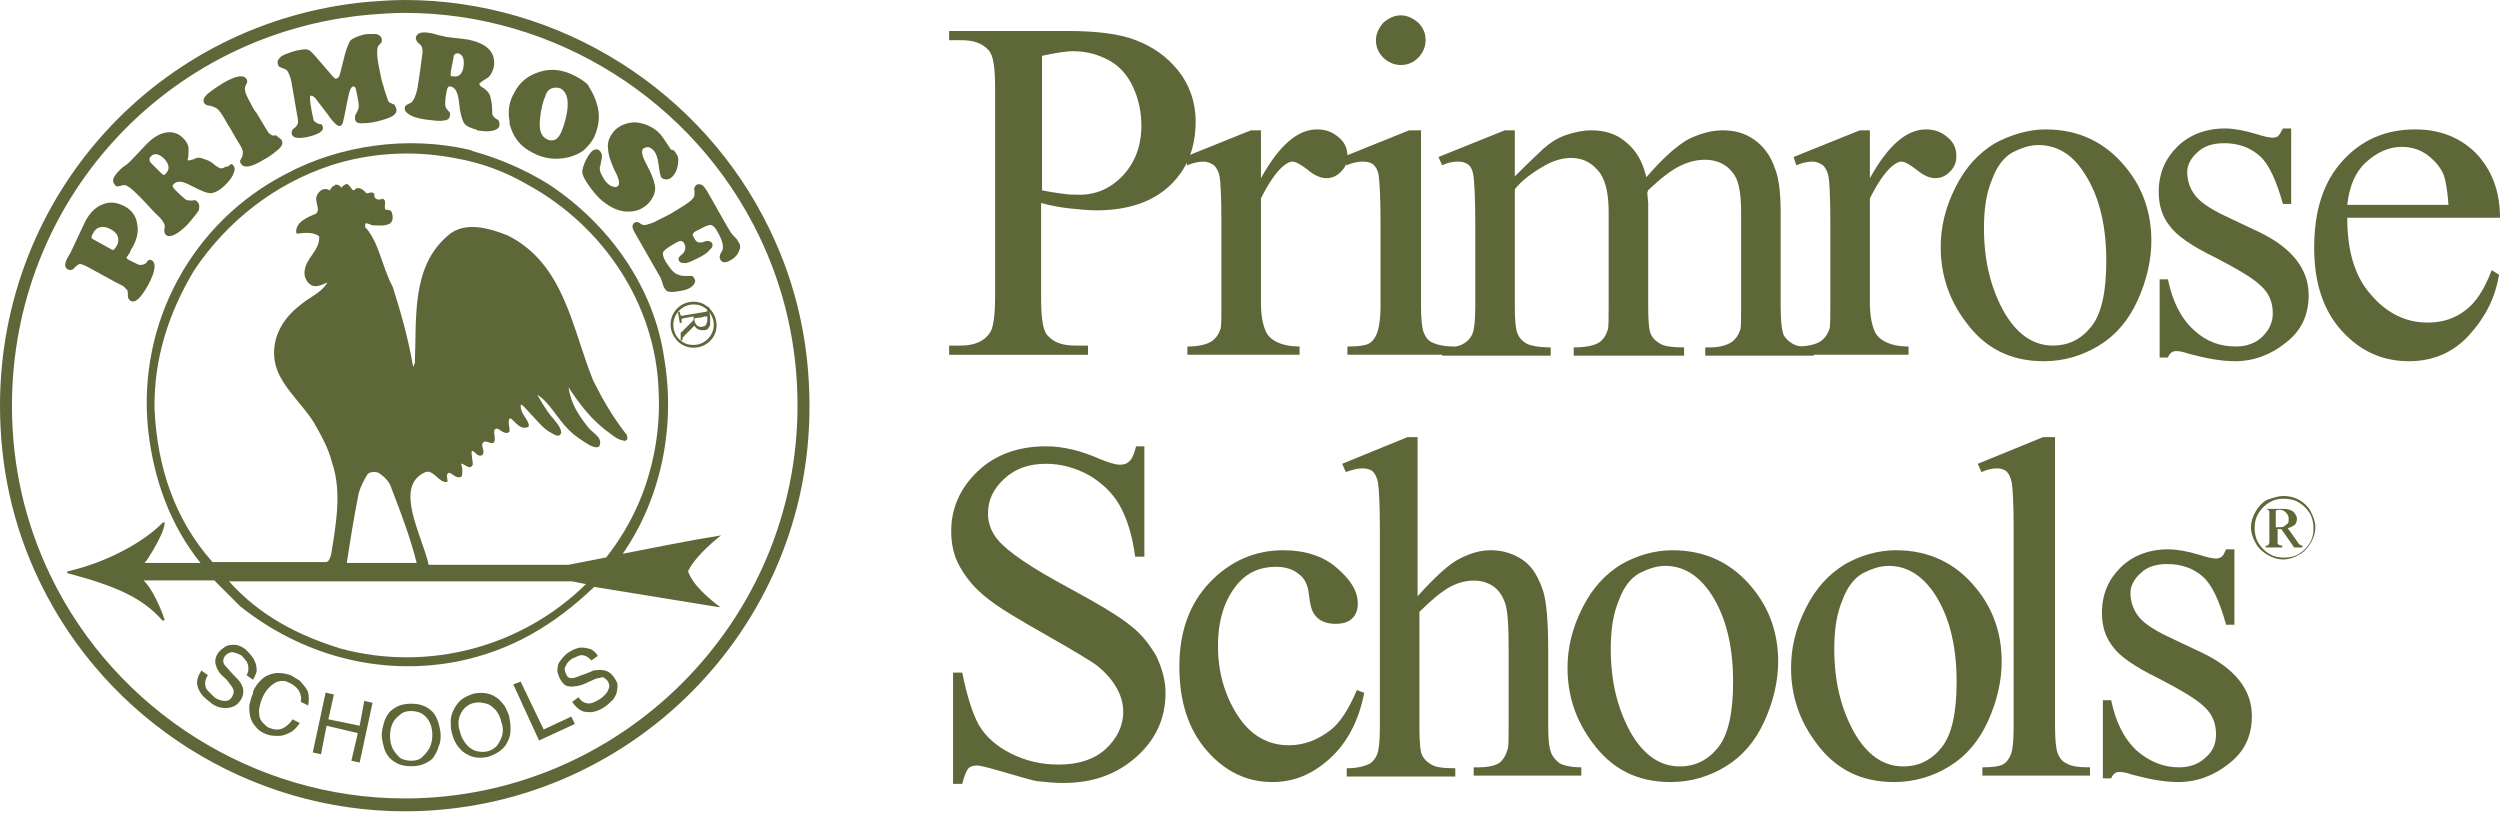 <svg xmlns="http://www.w3.org/2000/svg" width="136" height="45" viewBox="0 0 136 45" fill="none"><path d="M56.636 11.043V16.197C56.636 17.298 56.736 17.998 56.987 18.249C57.337 18.649 57.837 18.799 58.488 18.799H59.188V19.3H51.632V18.799H52.283C53.033 18.799 53.584 18.549 53.884 18.049C54.034 17.798 54.134 17.148 54.134 16.147V4.788C54.134 3.687 54.034 2.987 53.784 2.736C53.434 2.336 52.933 2.186 52.283 2.186H51.632V1.686H58.087C59.639 1.686 60.89 1.836 61.79 2.186C62.691 2.536 63.442 3.037 64.092 3.837C64.693 4.588 65.043 5.539 65.043 6.589C65.043 8.041 64.593 9.191 63.642 10.092C62.691 10.993 61.34 11.443 59.639 11.443C59.238 11.443 58.738 11.393 58.238 11.343C57.737 11.293 57.187 11.193 56.636 11.043ZM56.636 10.342C57.087 10.443 57.487 10.492 57.837 10.543C58.188 10.593 58.488 10.593 58.738 10.593C59.639 10.593 60.439 10.242 61.09 9.542C61.74 8.841 62.091 7.941 62.091 6.84C62.091 6.089 61.941 5.388 61.64 4.738C61.34 4.087 60.89 3.587 60.339 3.287C59.789 2.987 59.138 2.786 58.388 2.786C57.937 2.786 57.387 2.886 56.686 3.037V10.342H56.636Z" fill="#5E6738"></path><path d="M68.596 7.04V9.692C69.597 7.89 70.597 7.04 71.648 7.04C72.148 7.04 72.499 7.19 72.849 7.49C73.199 7.79 73.299 8.14 73.299 8.491C73.299 8.841 73.199 9.091 72.949 9.341C72.699 9.592 72.449 9.692 72.148 9.692C71.848 9.692 71.498 9.542 71.148 9.241C70.748 8.941 70.497 8.791 70.297 8.791C70.147 8.791 69.997 8.891 69.797 9.041C69.396 9.391 68.996 9.992 68.596 10.793V16.497C68.596 17.148 68.696 17.648 68.846 17.998C68.946 18.249 69.146 18.449 69.446 18.599C69.747 18.749 70.147 18.849 70.697 18.849V19.299H64.593V18.849C65.193 18.849 65.643 18.749 65.944 18.549C66.144 18.399 66.294 18.198 66.394 17.898C66.444 17.748 66.444 17.348 66.444 16.647V12.044C66.444 10.642 66.394 9.842 66.344 9.592C66.294 9.341 66.194 9.141 66.044 8.991C65.894 8.891 65.693 8.791 65.493 8.791C65.243 8.791 64.943 8.841 64.593 8.991L64.442 8.541L68.045 7.09H68.596V7.04Z" fill="#5E6738"></path><path d="M77.303 7.04V16.597C77.303 17.348 77.353 17.848 77.453 18.098C77.553 18.349 77.703 18.549 77.953 18.649C78.153 18.749 78.554 18.849 79.104 18.849V19.299H73.3V18.849C73.9 18.849 74.25 18.799 74.45 18.699C74.65 18.599 74.801 18.399 74.901 18.148C75.001 17.898 75.101 17.398 75.101 16.647V12.044C75.101 10.742 75.051 9.942 75.001 9.542C74.951 9.241 74.851 9.091 74.701 8.941C74.55 8.841 74.4 8.791 74.15 8.791C73.9 8.791 73.6 8.841 73.249 8.991L73.049 8.541L76.653 7.09H77.303V7.04ZM76.202 0.835C76.552 0.835 76.853 0.985 77.153 1.235C77.403 1.485 77.553 1.785 77.553 2.186C77.553 2.536 77.403 2.886 77.153 3.136C76.903 3.387 76.603 3.537 76.202 3.537C75.852 3.537 75.501 3.387 75.251 3.136C75.001 2.886 74.851 2.586 74.851 2.186C74.851 1.835 75.001 1.535 75.251 1.235C75.551 0.985 75.852 0.835 76.202 0.835Z" fill="#5E6738"></path><path d="M82.406 9.592C83.258 8.741 83.808 8.241 83.958 8.09C84.358 7.74 84.758 7.49 85.209 7.34C85.659 7.19 86.109 7.09 86.56 7.09C87.311 7.09 87.961 7.29 88.461 7.74C89.012 8.191 89.362 8.791 89.562 9.642C90.463 8.591 91.214 7.94 91.814 7.59C92.415 7.29 93.065 7.09 93.716 7.09C94.367 7.09 94.917 7.24 95.417 7.59C95.917 7.94 96.318 8.441 96.568 9.191C96.768 9.692 96.868 10.492 96.868 11.543V16.647C96.868 17.398 96.918 17.898 97.018 18.198C97.118 18.399 97.268 18.549 97.519 18.699C97.769 18.849 98.119 18.899 98.67 18.899V19.349H92.765V18.899H93.015C93.515 18.899 93.915 18.799 94.216 18.599C94.416 18.449 94.567 18.248 94.667 17.948C94.717 17.798 94.717 17.398 94.717 16.697V11.593C94.717 10.642 94.617 9.942 94.367 9.542C94.016 8.991 93.465 8.691 92.765 8.691C92.314 8.691 91.864 8.791 91.364 9.041C90.864 9.291 90.363 9.692 89.662 10.342L89.612 10.492L89.662 11.043V16.697C89.662 17.498 89.712 17.998 89.812 18.198C89.912 18.399 90.062 18.549 90.313 18.699C90.564 18.849 91.014 18.899 91.614 18.899V19.349H85.609V18.899C86.26 18.899 86.71 18.799 86.961 18.649C87.211 18.499 87.361 18.248 87.461 17.948C87.511 17.798 87.511 17.348 87.511 16.647V11.543C87.511 10.592 87.361 9.892 87.061 9.442C86.66 8.891 86.159 8.591 85.459 8.591C85.009 8.591 84.508 8.741 84.058 8.991C83.358 9.391 82.807 9.792 82.406 10.292V16.647C82.406 17.448 82.457 17.948 82.557 18.148C82.657 18.399 82.807 18.549 83.057 18.699C83.258 18.799 83.708 18.899 84.358 18.899V19.349H78.454V18.899C79.004 18.899 79.404 18.849 79.605 18.699C79.805 18.599 80.005 18.399 80.105 18.148C80.205 17.898 80.255 17.398 80.255 16.647V12.094C80.255 10.793 80.205 9.942 80.155 9.542C80.105 9.241 80.005 9.041 79.855 8.941C79.705 8.841 79.555 8.791 79.304 8.791C79.054 8.791 78.754 8.841 78.454 8.991L78.253 8.541L81.856 7.09H82.406V9.592Z" fill="#5E6738"></path><path d="M101.722 7.04V9.692C102.722 7.89 103.724 7.04 104.775 7.04C105.275 7.04 105.625 7.19 105.975 7.49C106.325 7.79 106.425 8.14 106.425 8.491C106.425 8.841 106.325 9.091 106.075 9.341C105.825 9.592 105.575 9.692 105.275 9.692C104.975 9.692 104.624 9.542 104.274 9.241C103.874 8.941 103.623 8.791 103.423 8.791C103.273 8.791 103.123 8.891 102.923 9.041C102.522 9.391 102.122 9.992 101.722 10.793V16.497C101.722 17.148 101.822 17.648 101.972 17.998C102.072 18.249 102.272 18.449 102.572 18.599C102.873 18.749 103.273 18.849 103.824 18.849V19.299H97.719V18.849C98.319 18.849 98.769 18.749 99.069 18.549C99.27 18.399 99.42 18.198 99.52 17.898C99.57 17.748 99.57 17.348 99.57 16.647V12.044C99.57 10.642 99.52 9.842 99.47 9.592C99.42 9.341 99.32 9.141 99.169 8.991C99.019 8.891 98.819 8.791 98.619 8.791C98.369 8.791 98.069 8.841 97.719 8.991L97.569 8.541L101.172 7.09H101.722V7.04Z" fill="#5E6738"></path><path d="M111.28 7.04C113.081 7.04 114.532 7.74 115.633 9.091C116.584 10.242 117.034 11.593 117.034 13.094C117.034 14.145 116.784 15.246 116.284 16.347C115.783 17.448 115.083 18.249 114.182 18.799C113.281 19.349 112.281 19.65 111.18 19.65C109.378 19.65 107.977 18.949 106.926 17.498C106.025 16.297 105.575 14.946 105.575 13.445C105.575 12.344 105.825 11.293 106.376 10.192C106.926 9.091 107.627 8.341 108.528 7.79C109.378 7.34 110.329 7.04 111.28 7.04ZM110.88 7.89C110.429 7.89 109.978 8.04 109.478 8.291C109.028 8.541 108.628 9.041 108.377 9.742C108.077 10.442 107.927 11.293 107.927 12.394C107.927 14.145 108.277 15.596 108.978 16.897C109.678 18.148 110.579 18.799 111.68 18.799C112.531 18.799 113.231 18.449 113.781 17.748C114.332 17.048 114.582 15.847 114.582 14.195C114.582 12.094 114.132 10.442 113.231 9.191C112.631 8.341 111.83 7.89 110.88 7.89Z" fill="#5E6738"></path><path d="M124.64 7.04V11.093H124.19C123.84 9.842 123.439 8.941 122.938 8.491C122.438 8.04 121.788 7.79 120.987 7.79C120.387 7.79 119.887 7.94 119.536 8.291C119.186 8.591 118.985 8.991 118.985 9.341C118.985 9.842 119.135 10.242 119.386 10.592C119.636 10.943 120.187 11.343 121.037 11.743L122.938 12.644C124.69 13.495 125.591 14.646 125.591 16.047C125.591 17.148 125.191 17.998 124.34 18.649C123.539 19.299 122.588 19.65 121.588 19.65C120.837 19.65 120.037 19.5 119.085 19.249C118.785 19.149 118.585 19.099 118.385 19.099C118.185 19.099 118.035 19.199 117.935 19.45H117.484V15.196H117.935C118.185 16.397 118.635 17.298 119.336 17.948C120.037 18.599 120.787 18.849 121.638 18.849C122.238 18.849 122.738 18.649 123.089 18.299C123.439 17.948 123.639 17.548 123.639 17.047C123.639 16.447 123.439 15.947 122.989 15.546C122.588 15.146 121.738 14.646 120.487 13.995C119.236 13.395 118.385 12.794 118.035 12.294C117.635 11.793 117.434 11.193 117.434 10.442C117.434 9.441 117.785 8.641 118.435 7.99C119.085 7.34 119.987 6.989 121.037 6.989C121.488 6.989 122.088 7.09 122.738 7.29C123.189 7.44 123.489 7.49 123.639 7.49C123.79 7.49 123.89 7.44 123.94 7.39C123.99 7.34 124.09 7.19 124.19 6.989H124.64V7.04Z" fill="#5E6738"></path><path d="M127.693 11.893C127.693 13.645 128.093 15.046 128.994 16.047C129.845 17.048 130.896 17.548 132.046 17.548C132.847 17.548 133.498 17.348 134.099 16.897C134.699 16.447 135.149 15.746 135.549 14.696L135.949 14.946C135.749 16.147 135.249 17.198 134.349 18.198C133.498 19.149 132.397 19.65 131.046 19.65C129.595 19.65 128.393 19.099 127.393 17.998C126.392 16.897 125.892 15.396 125.892 13.495C125.892 11.443 126.392 9.892 127.443 8.741C128.493 7.59 129.795 7.04 131.396 7.04C132.747 7.04 133.848 7.49 134.699 8.341C135.549 9.241 136 10.392 136 11.843H127.693V11.893ZM127.693 11.143H133.197C133.147 10.392 133.047 9.842 132.947 9.542C132.747 9.041 132.397 8.691 131.996 8.391C131.546 8.09 131.096 7.99 130.646 7.99C129.945 7.99 129.294 8.291 128.694 8.841C128.143 9.341 127.793 10.142 127.693 11.143Z" fill="#5E6738"></path><path d="M62.254 24.179V30.284H61.753C61.603 29.133 61.303 28.182 60.903 27.482C60.503 26.781 59.902 26.231 59.202 25.83C58.451 25.43 57.7 25.23 56.9 25.23C55.999 25.23 55.248 25.48 54.648 26.03C54.047 26.581 53.747 27.181 53.747 27.932C53.747 28.482 53.947 28.983 54.297 29.383C54.848 30.034 56.099 30.884 58.151 31.985C59.802 32.886 60.903 33.536 61.503 34.037C62.104 34.487 62.554 35.088 62.904 35.688C63.205 36.339 63.405 36.989 63.405 37.69C63.405 39.041 62.904 40.192 61.854 41.142C60.803 42.093 59.502 42.594 57.85 42.594C57.35 42.594 56.85 42.544 56.4 42.493C56.149 42.444 55.599 42.293 54.748 42.043C53.897 41.793 53.347 41.643 53.147 41.643C52.947 41.643 52.747 41.693 52.647 41.843C52.546 41.993 52.446 42.243 52.346 42.644H51.846V36.589H52.346C52.597 37.84 52.897 38.791 53.247 39.441C53.647 40.092 54.197 40.592 54.998 40.992C55.799 41.393 56.65 41.593 57.6 41.593C58.701 41.593 59.552 41.293 60.153 40.742C60.753 40.192 61.103 39.491 61.103 38.741C61.103 38.29 61.003 37.89 60.753 37.44C60.503 36.989 60.153 36.589 59.652 36.188C59.302 35.938 58.401 35.388 56.9 34.537C55.398 33.687 54.297 33.036 53.697 32.536C53.047 32.035 52.596 31.485 52.246 30.884C51.896 30.284 51.746 29.633 51.746 28.883C51.746 27.632 52.246 26.531 53.197 25.63C54.147 24.729 55.398 24.279 56.9 24.279C57.85 24.279 58.851 24.529 59.852 24.98C60.353 25.18 60.703 25.28 60.903 25.28C61.153 25.28 61.303 25.23 61.453 25.08C61.603 24.93 61.703 24.679 61.804 24.279H62.254V24.179Z" fill="#5E6738"></path><path d="M74.214 37.69C73.914 39.241 73.264 40.442 72.312 41.292C71.362 42.143 70.361 42.544 69.21 42.544C67.859 42.544 66.658 41.993 65.657 40.842C64.656 39.691 64.156 38.19 64.156 36.239C64.156 34.387 64.707 32.836 65.808 31.685C66.908 30.534 68.259 29.933 69.811 29.933C70.961 29.933 71.962 30.234 72.713 30.884C73.464 31.535 73.864 32.135 73.864 32.836C73.864 33.186 73.764 33.436 73.564 33.636C73.364 33.837 73.063 33.937 72.663 33.937C72.162 33.937 71.762 33.787 71.512 33.436C71.362 33.236 71.262 32.886 71.211 32.386C71.161 31.885 71.011 31.485 70.661 31.235C70.361 30.984 69.961 30.834 69.41 30.834C68.559 30.834 67.859 31.134 67.308 31.785C66.608 32.636 66.258 33.736 66.258 35.138C66.258 36.539 66.608 37.79 67.308 38.891C68.009 39.992 68.96 40.542 70.111 40.542C70.961 40.542 71.712 40.242 72.412 39.691C72.913 39.291 73.364 38.59 73.814 37.54L74.214 37.69Z" fill="#5E6738"></path><path d="M77.116 23.729V32.435C78.067 31.385 78.818 30.684 79.418 30.384C80.018 30.084 80.519 29.933 81.119 29.933C81.77 29.933 82.371 30.134 82.871 30.484C83.371 30.834 83.721 31.435 83.972 32.235C84.122 32.786 84.222 33.786 84.222 35.288V39.491C84.222 40.242 84.272 40.742 84.422 41.042C84.522 41.242 84.672 41.393 84.872 41.543C85.072 41.643 85.473 41.743 86.023 41.743V42.193H80.169V41.743H80.419C80.969 41.743 81.37 41.643 81.57 41.493C81.77 41.343 81.92 41.092 82.02 40.742C82.07 40.592 82.07 40.192 82.07 39.541V35.338C82.07 34.037 82.02 33.186 81.87 32.786C81.72 32.385 81.519 32.085 81.219 31.885C80.919 31.685 80.569 31.585 80.169 31.585C79.768 31.585 79.318 31.685 78.868 31.935C78.418 32.185 77.867 32.636 77.216 33.286V39.591C77.216 40.392 77.266 40.892 77.366 41.092C77.466 41.292 77.617 41.443 77.867 41.593C78.117 41.743 78.518 41.793 79.168 41.793V42.243H73.263V41.793C73.814 41.793 74.214 41.693 74.514 41.543C74.665 41.443 74.815 41.292 74.915 41.042C75.015 40.792 75.065 40.292 75.065 39.541V28.782C75.065 27.431 75.015 26.581 74.965 26.28C74.915 25.98 74.815 25.78 74.665 25.63C74.514 25.53 74.364 25.48 74.114 25.48C73.913 25.48 73.613 25.53 73.213 25.68L73.013 25.23L76.566 23.779H77.116V23.729Z" fill="#5E6738"></path><path d="M90.978 29.933C92.779 29.933 94.231 30.634 95.331 31.985C96.282 33.136 96.732 34.487 96.732 35.988C96.732 37.039 96.482 38.14 95.981 39.241C95.481 40.342 94.781 41.142 93.88 41.693C92.98 42.243 91.978 42.544 90.878 42.544C89.076 42.544 87.675 41.843 86.624 40.392C85.724 39.191 85.273 37.84 85.273 36.339C85.273 35.238 85.523 34.187 86.074 33.086C86.624 31.985 87.325 31.235 88.225 30.684C89.026 30.234 89.977 29.933 90.978 29.933ZM90.578 30.784C90.127 30.784 89.677 30.934 89.177 31.184C88.726 31.435 88.325 31.935 88.075 32.636C87.775 33.336 87.625 34.187 87.625 35.288C87.625 37.039 87.975 38.49 88.675 39.791C89.376 41.042 90.277 41.693 91.378 41.693C92.228 41.693 92.929 41.343 93.48 40.642C94.03 39.941 94.281 38.74 94.281 37.089C94.281 34.987 93.83 33.336 92.929 32.085C92.278 31.235 91.528 30.784 90.578 30.784Z" fill="#5E6738"></path><path d="M103.137 29.933C104.939 29.933 106.39 30.634 107.49 31.985C108.441 33.136 108.892 34.487 108.892 35.988C108.892 37.039 108.642 38.14 108.141 39.241C107.64 40.342 106.94 41.142 106.04 41.693C105.139 42.243 104.138 42.544 103.037 42.544C101.236 42.544 99.834 41.843 98.784 40.392C97.883 39.191 97.433 37.84 97.433 36.339C97.433 35.238 97.683 34.187 98.233 33.086C98.784 31.985 99.484 31.235 100.385 30.684C101.186 30.234 102.136 29.933 103.137 29.933ZM102.737 30.784C102.287 30.784 101.836 30.934 101.336 31.184C100.885 31.435 100.485 31.935 100.234 32.636C99.934 33.336 99.784 34.187 99.784 35.288C99.784 37.039 100.134 38.49 100.835 39.791C101.536 41.042 102.437 41.693 103.537 41.693C104.388 41.693 105.089 41.343 105.639 40.642C106.19 39.941 106.44 38.74 106.44 37.089C106.44 34.987 105.99 33.336 105.089 32.085C104.438 31.235 103.687 30.784 102.737 30.784Z" fill="#5E6738"></path><path d="M111.794 23.729V39.491C111.794 40.242 111.844 40.742 111.944 40.992C112.044 41.242 112.194 41.443 112.445 41.543C112.695 41.693 113.095 41.743 113.695 41.743V42.193H107.841V41.743C108.391 41.743 108.742 41.693 108.942 41.593C109.142 41.493 109.292 41.292 109.392 41.042C109.492 40.792 109.542 40.292 109.542 39.541V28.733C109.542 27.381 109.492 26.581 109.442 26.28C109.392 25.98 109.292 25.78 109.142 25.63C108.992 25.53 108.842 25.48 108.642 25.48C108.391 25.48 108.141 25.53 107.791 25.68L107.591 25.23L111.144 23.779H111.794V23.729Z" fill="#5E6738"></path><path d="M121.552 29.933V33.987H121.101C120.751 32.736 120.351 31.835 119.851 31.385C119.35 30.934 118.699 30.684 117.899 30.684C117.298 30.684 116.798 30.834 116.448 31.184C116.098 31.485 115.897 31.885 115.897 32.235C115.897 32.736 116.048 33.136 116.298 33.486C116.548 33.837 117.098 34.237 117.949 34.637L119.851 35.538C121.602 36.389 122.502 37.54 122.502 38.941C122.502 40.042 122.102 40.892 121.251 41.543C120.451 42.193 119.5 42.544 118.499 42.544C117.748 42.544 116.948 42.394 115.998 42.143C115.697 42.043 115.497 41.993 115.297 41.993C115.096 41.993 114.946 42.093 114.846 42.343H114.396V38.09H114.846C115.096 39.291 115.547 40.192 116.248 40.842C116.948 41.443 117.698 41.743 118.549 41.743C119.15 41.743 119.65 41.543 120.001 41.193C120.401 40.842 120.551 40.442 120.551 39.941C120.551 39.341 120.351 38.841 119.901 38.44C119.5 38.04 118.649 37.54 117.398 36.889C116.148 36.288 115.297 35.688 114.946 35.188C114.546 34.687 114.346 34.087 114.346 33.336C114.346 32.335 114.696 31.535 115.347 30.884C115.997 30.234 116.898 29.883 117.949 29.883C118.399 29.883 119 29.983 119.65 30.184C120.101 30.334 120.401 30.384 120.551 30.384C120.701 30.384 120.801 30.334 120.851 30.284C120.951 30.234 121.001 30.084 121.101 29.883H121.552V29.933Z" fill="#5E6738"></path><path d="M124.204 26.981C124.504 26.981 124.754 27.031 125.054 27.181C125.305 27.331 125.555 27.532 125.705 27.832C125.855 28.132 125.955 28.382 125.955 28.682C125.955 28.983 125.855 29.283 125.705 29.533C125.555 29.783 125.355 30.034 125.054 30.184C124.804 30.334 124.504 30.434 124.204 30.434C123.903 30.434 123.603 30.334 123.353 30.184C123.103 30.034 122.853 29.833 122.703 29.533C122.553 29.283 122.453 28.983 122.453 28.682C122.453 28.382 122.553 28.082 122.703 27.832C122.853 27.581 123.053 27.331 123.353 27.181C123.653 27.081 123.953 26.981 124.204 26.981ZM124.204 27.131C123.953 27.131 123.703 27.181 123.453 27.331C123.203 27.482 123.003 27.682 122.853 27.932C122.703 28.182 122.653 28.432 122.653 28.732C122.653 28.983 122.703 29.283 122.853 29.533C123.003 29.783 123.203 29.983 123.453 30.134C123.703 30.284 123.953 30.334 124.254 30.334C124.554 30.334 124.804 30.284 125.054 30.134C125.305 29.983 125.505 29.783 125.655 29.533C125.805 29.283 125.855 29.033 125.855 28.732C125.855 28.482 125.805 28.182 125.655 27.932C125.505 27.682 125.305 27.482 125.054 27.331C124.804 27.181 124.504 27.131 124.204 27.131ZM123.253 27.682H124.204C124.454 27.682 124.604 27.732 124.754 27.832C124.854 27.932 124.954 28.082 124.954 28.232C124.954 28.332 124.904 28.482 124.854 28.532C124.804 28.582 124.654 28.682 124.454 28.732L124.954 29.433C125.004 29.533 125.054 29.583 125.104 29.633C125.154 29.633 125.154 29.683 125.255 29.683V29.783H124.804L124.103 28.782H123.903V29.533C123.903 29.583 123.953 29.633 123.953 29.633C124.003 29.633 124.053 29.683 124.154 29.683V29.783H123.253V29.683C123.353 29.683 123.403 29.683 123.403 29.633C123.403 29.583 123.453 29.583 123.453 29.533C123.453 29.483 123.453 29.433 123.453 29.283V28.032C123.453 27.932 123.453 27.832 123.453 27.832C123.453 27.782 123.403 27.782 123.403 27.732C123.353 27.732 123.303 27.682 123.253 27.682ZM123.853 28.682C124.053 28.682 124.204 28.682 124.254 28.632C124.304 28.582 124.404 28.532 124.454 28.482C124.504 28.432 124.504 28.332 124.504 28.232C124.504 28.082 124.454 27.982 124.354 27.882C124.254 27.782 124.154 27.732 124.003 27.732C123.953 27.732 123.853 27.732 123.803 27.782V28.682H123.853Z" fill="#5E6738"></path><path d="M40.232 13.261C40.282 13.361 40.282 13.511 40.182 13.711C40.082 13.911 39.932 14.061 39.732 14.161C39.481 14.312 39.281 14.312 39.181 14.111C39.131 14.011 39.131 13.861 39.281 13.661C39.381 13.461 39.331 13.111 39.031 12.61C38.931 12.41 38.831 12.31 38.731 12.26C38.631 12.21 38.531 12.26 38.381 12.31L37.88 12.56C37.78 12.61 37.68 12.71 37.68 12.76C37.68 12.81 37.73 12.91 37.83 13.06C37.93 13.211 38.08 13.211 38.281 13.161C38.481 13.06 38.631 13.111 38.731 13.211C38.781 13.311 38.781 13.461 38.631 13.561C38.531 13.711 38.331 13.861 38.03 14.011C37.73 14.161 37.53 14.261 37.33 14.312C37.13 14.312 36.98 14.312 36.929 14.161C36.879 14.061 36.929 13.961 37.13 13.811C37.28 13.661 37.33 13.461 37.23 13.261C37.18 13.161 37.13 13.111 37.029 13.111C36.98 13.111 36.829 13.161 36.679 13.261C36.329 13.461 36.129 13.611 36.079 13.711C36.029 13.811 36.079 14.011 36.229 14.261C36.429 14.562 36.579 14.762 36.729 14.862C36.879 14.962 37.08 15.012 37.23 15.012C37.43 15.012 37.53 15.012 37.63 15.012C37.68 15.012 37.73 15.062 37.78 15.162C37.83 15.262 37.83 15.312 37.78 15.412C37.73 15.512 37.68 15.562 37.53 15.663C37.38 15.763 37.13 15.813 36.779 15.863C36.429 15.913 36.229 15.863 36.179 15.713C36.129 15.663 36.079 15.562 36.029 15.362C35.979 15.212 35.929 15.062 35.879 15.012L34.477 12.56C34.377 12.36 34.377 12.21 34.528 12.11C34.628 12.06 34.728 12.06 34.828 12.16C34.978 12.26 35.078 12.26 35.228 12.21C35.378 12.16 35.578 12.11 35.728 12.01C35.929 11.91 36.129 11.809 36.429 11.659C37.18 11.209 37.58 10.959 37.68 10.809C37.78 10.709 37.78 10.608 37.78 10.559C37.78 10.508 37.78 10.459 37.78 10.358C37.73 10.258 37.78 10.158 37.88 10.058C37.98 10.008 38.08 10.008 38.18 10.058C38.281 10.108 38.381 10.258 38.531 10.508L39.381 12.01C39.532 12.26 39.632 12.46 39.732 12.61C39.832 12.76 39.932 12.86 40.082 13.011L40.232 13.261Z" fill="#5E6738"></path><path d="M39.181 33.026H39.081L32.326 31.926C30.124 34.027 27.822 35.378 24.92 35.979C20.566 36.83 16.313 35.578 13.06 32.976L11.659 31.575H7.806C8.257 31.976 8.707 33.026 8.857 33.427L8.957 33.727C8.907 33.777 8.857 33.777 8.807 33.727C7.756 32.526 6.305 31.876 3.653 31.175C3.653 31.125 3.653 31.075 3.703 31.075C5.704 30.625 7.806 29.524 8.857 28.423C8.857 28.423 8.907 28.423 8.957 28.423C8.957 28.573 8.907 28.723 8.857 28.873C8.707 29.323 8.006 30.524 7.856 30.625H10.909C9.257 28.573 8.357 26.071 8.056 23.369C7.456 17.514 10.508 12.06 15.562 9.458C18.465 7.906 22.168 7.356 25.57 8.157C25.57 8.157 25.62 8.157 25.67 8.207C27.122 8.607 28.523 9.207 29.824 10.008C33.176 12.21 35.578 15.663 36.129 19.466C36.779 23.269 35.929 27.172 33.877 30.124C35.678 29.774 37.38 29.424 39.231 29.123C38.581 29.624 37.73 30.424 37.43 31.075C37.68 31.826 38.581 32.576 39.181 33.026ZM35.678 24.119C35.828 23.169 35.879 22.218 35.828 21.267C35.678 16.563 32.826 12.31 28.723 10.058C27.522 9.358 26.221 8.857 24.77 8.607C22.468 8.157 20.116 8.307 17.964 9.007C14.962 10.008 12.36 12.01 10.558 14.712C9.207 16.964 8.357 19.466 8.407 22.268C8.557 25.42 9.508 28.273 11.559 30.575H17.764C17.914 30.524 17.964 30.324 18.014 30.174C18.265 28.573 18.615 26.771 18.064 25.17C17.864 24.369 17.464 23.669 17.064 22.968C16.313 21.767 14.962 20.767 14.912 19.316C14.862 18.215 15.462 17.264 16.313 16.613C16.813 16.163 17.464 15.963 17.814 15.362C17.564 15.462 17.164 15.713 16.863 15.462C16.713 15.362 16.563 15.112 16.563 14.862C16.563 14.061 17.414 13.661 17.364 12.86C17.064 12.61 16.563 12.66 16.163 12.71L16.113 12.66C16.063 12.06 16.763 11.809 17.214 11.609C17.364 11.409 17.264 11.259 17.214 10.959C17.164 10.709 17.264 10.508 17.464 10.358C17.614 10.258 17.814 10.258 17.914 10.358C18.014 10.308 18.014 10.158 18.164 10.108C18.164 10.108 18.215 10.108 18.215 10.058C18.365 10.008 18.515 10.108 18.565 10.208C18.615 10.158 18.765 10.008 18.865 10.008C19.015 10.058 19.065 10.208 19.165 10.308C19.215 10.408 19.315 10.308 19.365 10.258C19.566 10.158 19.816 10.358 19.916 10.508C20.066 10.559 20.216 10.358 20.366 10.559C20.316 10.859 20.616 10.909 20.817 10.809C21.067 10.909 20.867 11.209 20.967 11.409C21.067 11.409 21.267 11.409 21.317 11.559C21.367 11.709 21.417 12.01 21.217 12.16C20.917 12.31 20.666 12.26 20.316 12.26C20.166 12.26 20.016 12.11 19.866 12.16C19.866 12.26 19.866 12.31 19.866 12.36C20.116 12.61 20.266 12.91 20.416 13.211C20.767 14.011 20.967 14.862 21.367 15.613C21.817 17.014 22.218 18.465 22.468 19.916V19.966C22.518 19.916 22.518 19.816 22.568 19.766C22.668 17.264 22.368 14.512 24.369 12.81C25.27 12.01 26.621 12.41 27.622 12.81C30.724 14.361 31.125 17.914 32.276 20.717C32.776 21.717 33.327 22.668 34.027 23.569C34.127 23.669 34.127 23.769 34.127 23.869C34.127 23.919 34.027 24.019 33.927 23.969C33.627 23.919 33.427 23.769 33.176 23.569C32.176 22.868 31.525 21.968 30.925 21.067C31.075 21.968 31.425 22.518 31.976 23.219C32.226 23.569 32.776 23.769 32.626 24.219C32.576 24.42 32.276 24.32 32.076 24.219C31.675 23.969 31.325 23.769 30.925 23.369C30.274 22.718 29.924 21.918 29.223 21.467C29.423 21.817 29.624 22.168 29.924 22.568C30.124 22.818 30.574 23.269 30.524 23.569C30.424 23.769 30.274 23.719 30.024 23.569C29.523 23.319 29.173 22.818 28.823 22.468C28.673 22.318 28.323 21.867 28.323 22.068C28.323 22.518 28.673 22.718 28.773 23.119C28.773 23.269 28.623 23.269 28.473 23.269C28.122 23.219 27.822 22.668 27.722 22.768C27.572 23.018 27.822 23.419 27.672 23.519C27.422 23.669 27.122 23.269 27.021 23.319C26.721 23.369 27.021 23.769 26.871 24.069C26.721 24.169 26.571 24.019 26.371 24.019C26.021 24.169 26.471 24.52 26.221 24.77C25.971 24.87 25.871 24.57 25.67 24.52C25.62 24.72 25.721 25.02 25.721 25.27C25.57 25.621 25.27 25.22 25.07 25.22C25.17 25.42 25.17 25.671 25.12 25.921C24.87 26.071 24.67 25.821 24.469 25.721C24.169 25.721 24.419 26.171 24.319 26.221C23.869 26.271 23.619 25.57 23.168 25.671C21.367 26.421 22.968 29.123 23.319 30.725H30.925L32.976 30.324C34.477 28.423 35.328 26.321 35.678 24.119ZM31.875 31.775L31.125 31.625H12.46C14.161 33.527 16.263 34.578 18.515 35.278C23.319 36.579 28.423 35.178 31.875 31.775ZM18.865 30.625H22.668C22.318 29.223 21.817 27.922 21.317 26.621C21.217 26.271 21.017 26.021 20.666 25.771C20.566 25.671 20.216 25.621 20.016 25.771C19.816 26.071 19.616 26.471 19.515 26.822C19.265 28.073 19.065 29.323 18.865 30.625Z" fill="#5E6738"></path><path d="M36.78 8.356C36.88 8.457 36.93 8.657 36.88 8.957C36.83 9.257 36.73 9.457 36.58 9.607C36.48 9.708 36.38 9.758 36.279 9.758C36.179 9.758 36.079 9.758 35.979 9.657C35.929 9.607 35.879 9.357 35.829 8.957C35.779 8.557 35.679 8.306 35.529 8.156C35.429 8.056 35.329 8.006 35.229 8.006C35.129 8.006 35.029 8.056 34.978 8.106C34.878 8.206 34.928 8.507 35.179 8.957C35.429 9.407 35.579 9.808 35.629 10.108C35.679 10.408 35.579 10.708 35.279 11.059C34.978 11.359 34.628 11.509 34.228 11.509C34.178 11.509 34.128 11.509 34.028 11.509C33.527 11.459 33.077 11.209 32.627 10.808C32.376 10.558 32.176 10.308 31.976 10.008C31.776 9.708 31.676 9.507 31.676 9.357C31.676 9.207 31.726 9.057 31.826 8.807C31.926 8.607 32.026 8.406 32.176 8.256C32.226 8.206 32.276 8.156 32.326 8.156C32.426 8.106 32.526 8.106 32.627 8.206C32.727 8.306 32.777 8.457 32.727 8.657C32.677 8.857 32.677 9.007 32.627 9.107C32.627 9.207 32.627 9.357 32.727 9.507C32.827 9.708 32.927 9.858 33.027 9.958C33.127 10.058 33.277 10.158 33.377 10.158C33.477 10.208 33.577 10.158 33.627 10.108C33.727 10.008 33.677 9.708 33.427 9.257C33.227 8.807 33.077 8.406 33.077 8.056C33.027 7.706 33.177 7.406 33.427 7.105C33.727 6.805 34.128 6.655 34.578 6.655C35.028 6.705 35.479 6.855 35.879 7.256C35.979 7.356 36.079 7.506 36.179 7.656C36.279 7.806 36.38 7.956 36.48 8.106L36.53 8.156C36.58 8.156 36.63 8.156 36.68 8.206C36.73 8.306 36.78 8.306 36.78 8.356Z" fill="#5E6738"></path><path d="M33.426 36.88C33.576 37.08 33.626 37.28 33.576 37.48C33.576 37.68 33.476 37.88 33.376 38.03C33.226 38.181 33.076 38.331 32.926 38.431C32.575 38.681 32.225 38.781 31.925 38.731C31.625 38.731 31.375 38.531 31.124 38.181L31.475 37.93C31.575 38.08 31.675 38.181 31.825 38.23C31.975 38.281 32.125 38.281 32.225 38.23C32.375 38.181 32.475 38.13 32.626 38.03C32.726 37.98 32.826 37.88 32.926 37.78C33.026 37.68 33.076 37.58 33.126 37.43C33.176 37.33 33.126 37.18 33.076 37.08C33.026 36.98 32.926 36.929 32.876 36.88C32.826 36.829 32.726 36.829 32.626 36.88C32.526 36.88 32.375 36.929 32.175 37.03C32.025 37.08 31.875 37.18 31.725 37.23C31.575 37.28 31.425 37.33 31.274 37.33C31.124 37.38 30.974 37.33 30.874 37.33C30.724 37.28 30.624 37.18 30.524 37.03C30.424 36.88 30.374 36.729 30.324 36.529C30.324 36.379 30.324 36.179 30.424 36.029C30.524 35.879 30.674 35.678 30.874 35.528C31.174 35.328 31.425 35.228 31.625 35.228C31.825 35.228 32.025 35.278 32.175 35.328C32.325 35.428 32.425 35.528 32.526 35.678L32.175 35.929C32.075 35.829 31.975 35.728 31.825 35.678C31.725 35.628 31.575 35.628 31.475 35.678C31.375 35.728 31.224 35.779 31.124 35.829C30.974 35.929 30.824 36.079 30.774 36.229C30.674 36.379 30.724 36.529 30.824 36.729C30.924 36.929 31.124 36.929 31.375 36.829C31.775 36.679 32.075 36.579 32.275 36.479C32.826 36.379 33.176 36.479 33.426 36.88Z" fill="#5E6738"></path><path d="M32.326 5.254C32.476 5.604 32.576 5.955 32.576 6.355C32.576 6.755 32.476 7.106 32.326 7.456C32.176 7.756 31.976 7.956 31.775 8.157C31.525 8.357 31.275 8.457 30.925 8.557C30.274 8.707 29.624 8.657 28.973 8.307C28.373 8.006 27.972 7.556 27.772 6.906C27.722 6.805 27.722 6.705 27.722 6.605C27.622 6.105 27.672 5.554 27.972 5.054C28.273 4.454 28.723 4.103 29.373 3.903C30.024 3.703 30.624 3.803 31.225 4.103C31.525 4.253 31.775 4.404 31.976 4.604C32.076 4.804 32.226 5.004 32.326 5.254ZM30.875 5.855C30.925 5.304 30.775 4.954 30.474 4.804C30.324 4.754 30.174 4.754 30.024 4.804C29.874 4.854 29.724 5.004 29.674 5.204C29.524 5.554 29.424 5.955 29.373 6.505C29.323 7.056 29.424 7.406 29.724 7.556C29.874 7.656 30.024 7.656 30.174 7.606C30.324 7.556 30.424 7.406 30.524 7.206C30.674 6.855 30.825 6.405 30.875 5.855Z" fill="#5E6738"></path><path d="M31.075 38.981L31.275 39.381L29.323 40.282L27.922 37.23L28.323 37.08L29.574 39.682L31.075 38.981Z" fill="#5E6738"></path><path d="M27.722 39.131C27.772 39.331 27.772 39.532 27.772 39.732C27.772 39.932 27.722 40.132 27.622 40.332C27.522 40.532 27.422 40.683 27.222 40.833C27.022 40.983 26.821 41.083 26.521 41.183C26.221 41.233 25.971 41.233 25.77 41.183C25.57 41.133 25.37 41.033 25.17 40.883C25.02 40.733 24.87 40.583 24.77 40.382C24.67 40.182 24.62 40.032 24.57 39.832C24.52 39.632 24.52 39.432 24.52 39.231C24.52 39.031 24.57 38.831 24.67 38.631C24.77 38.431 24.87 38.281 25.07 38.081C25.27 37.93 25.47 37.83 25.77 37.73C26.071 37.68 26.321 37.68 26.521 37.73C26.771 37.78 26.921 37.88 27.122 38.031C27.272 38.181 27.422 38.331 27.522 38.531C27.622 38.781 27.722 38.931 27.722 39.131ZM27.322 39.982C27.372 39.782 27.372 39.532 27.272 39.282C27.222 39.031 27.122 38.831 26.971 38.631C26.821 38.481 26.671 38.331 26.471 38.281C26.271 38.231 26.071 38.181 25.821 38.231C25.57 38.281 25.42 38.381 25.27 38.531C25.12 38.681 25.02 38.881 24.97 39.081C24.92 39.282 24.92 39.532 25.02 39.782C25.07 40.032 25.17 40.232 25.32 40.432C25.47 40.633 25.62 40.733 25.821 40.833C26.021 40.883 26.221 40.933 26.471 40.883C26.721 40.833 26.871 40.733 27.022 40.583C27.172 40.382 27.272 40.182 27.322 39.982Z" fill="#5E6738"></path><path d="M27.172 6.705C27.172 6.755 27.172 6.755 27.172 6.805C27.172 6.955 27.022 7.055 26.821 7.106C26.621 7.156 26.371 7.156 26.071 7.106C26.021 7.106 25.971 7.106 25.921 7.055C25.57 6.955 25.32 6.855 25.22 6.655C25.12 6.455 25.02 6.105 24.97 5.554C24.92 5.054 24.77 4.754 24.52 4.704C24.419 4.704 24.369 4.704 24.369 4.754C24.32 4.804 24.32 4.904 24.269 5.104C24.219 5.404 24.219 5.604 24.219 5.704C24.219 5.804 24.269 5.905 24.369 6.005C24.47 6.105 24.52 6.205 24.47 6.305C24.47 6.455 24.32 6.555 24.119 6.555C23.919 6.605 23.619 6.555 23.169 6.505C22.418 6.405 22.018 6.155 22.018 5.905V5.855C22.018 5.754 22.118 5.704 22.318 5.604C22.468 5.554 22.618 5.254 22.718 4.754L22.868 3.753L22.918 3.353C22.968 3.002 23.018 2.752 22.968 2.652C22.968 2.552 22.918 2.452 22.768 2.352C22.668 2.252 22.618 2.152 22.618 2.051C22.668 1.801 22.918 1.701 23.419 1.801C23.519 1.801 23.619 1.851 23.819 1.901C23.969 1.951 24.119 1.951 24.219 2.001L25.47 2.152C25.921 2.252 26.321 2.402 26.571 2.652C26.821 2.902 26.922 3.202 26.872 3.603C26.821 3.853 26.721 4.053 26.571 4.203C26.421 4.303 26.221 4.403 26.071 4.553C26.071 4.604 26.121 4.704 26.321 4.804C26.471 4.904 26.621 5.054 26.671 5.254C26.721 5.454 26.771 5.654 26.771 5.905C26.771 6.105 26.771 6.255 26.821 6.305C26.872 6.355 26.922 6.405 26.971 6.455C27.022 6.505 27.122 6.505 27.122 6.555C27.172 6.655 27.172 6.705 27.172 6.705ZM25.22 3.603C25.27 3.202 25.17 2.952 24.92 2.902C24.77 2.902 24.67 2.952 24.67 3.152L24.52 3.903C24.52 4.003 24.52 4.053 24.52 4.103C24.52 4.153 24.57 4.153 24.67 4.153C24.97 4.203 25.17 4.003 25.22 3.603Z" fill="#5E6738"></path><path d="M23.969 39.982C23.969 40.182 23.969 40.382 23.869 40.582C23.819 40.783 23.719 40.983 23.619 41.133C23.519 41.333 23.319 41.433 23.119 41.533C22.918 41.633 22.668 41.683 22.368 41.683C22.068 41.683 21.817 41.633 21.617 41.533C21.417 41.433 21.217 41.283 21.117 41.133C20.967 40.933 20.917 40.783 20.867 40.582C20.817 40.382 20.767 40.182 20.767 39.982C20.767 39.782 20.817 39.582 20.867 39.382C20.917 39.181 21.017 38.981 21.117 38.831C21.217 38.681 21.417 38.531 21.617 38.431C21.817 38.331 22.068 38.281 22.368 38.281C22.668 38.281 22.918 38.331 23.119 38.431C23.319 38.531 23.519 38.681 23.619 38.831C23.719 38.981 23.819 39.181 23.869 39.382C23.919 39.582 23.969 39.782 23.969 39.982ZM23.369 40.682C23.469 40.482 23.519 40.232 23.519 39.982C23.519 39.732 23.469 39.481 23.369 39.281C23.269 39.081 23.119 38.931 22.968 38.831C22.818 38.731 22.568 38.681 22.368 38.681C22.118 38.681 21.918 38.731 21.767 38.881C21.617 38.981 21.467 39.131 21.367 39.331C21.267 39.532 21.217 39.782 21.217 40.032C21.217 40.282 21.267 40.532 21.367 40.733C21.467 40.933 21.617 41.083 21.767 41.233C21.918 41.333 22.168 41.383 22.368 41.383C22.618 41.383 22.818 41.333 22.968 41.183C23.119 41.033 23.269 40.883 23.369 40.682Z" fill="#5E6738"></path><path d="M21.567 5.955V6.005C21.567 6.105 21.517 6.205 21.367 6.305C21.217 6.405 20.917 6.505 20.517 6.605C20.116 6.705 19.816 6.705 19.616 6.705C19.416 6.705 19.316 6.605 19.316 6.455C19.316 6.405 19.316 6.355 19.316 6.305C19.316 6.255 19.366 6.205 19.416 6.105C19.466 6.005 19.516 5.905 19.516 5.755C19.516 5.604 19.466 5.404 19.416 5.104C19.366 4.904 19.366 4.804 19.316 4.754C19.316 4.704 19.265 4.704 19.215 4.704C19.165 4.704 19.115 4.754 19.065 4.854C19.015 4.954 18.965 5.154 18.915 5.404L18.715 6.405C18.665 6.555 18.665 6.705 18.615 6.755C18.565 6.805 18.565 6.855 18.465 6.855C18.415 6.855 18.315 6.805 18.265 6.755C18.165 6.655 18.014 6.505 17.814 6.205L17.164 5.354C17.064 5.254 17.014 5.204 16.913 5.204C16.863 5.204 16.863 5.254 16.863 5.404C16.863 5.504 16.914 5.755 16.964 6.105C17.014 6.355 17.064 6.505 17.064 6.555C17.114 6.605 17.164 6.655 17.264 6.705C17.364 6.755 17.414 6.755 17.464 6.755C17.514 6.755 17.514 6.805 17.564 6.905C17.614 7.156 17.314 7.306 16.713 7.456C16.163 7.556 15.913 7.506 15.863 7.256C15.863 7.156 15.863 7.106 15.963 7.006C16.113 6.906 16.163 6.805 16.213 6.705C16.213 6.605 16.213 6.455 16.163 6.255L15.863 4.504C15.813 4.203 15.713 4.003 15.663 3.903C15.613 3.803 15.512 3.753 15.362 3.703C15.212 3.653 15.112 3.603 15.112 3.453C15.062 3.303 15.162 3.203 15.312 3.052C15.512 2.952 15.763 2.852 16.113 2.752C16.413 2.702 16.613 2.652 16.713 2.702C16.814 2.702 16.913 2.802 17.064 2.952L18.014 4.053C18.114 4.153 18.165 4.253 18.215 4.253C18.265 4.303 18.315 4.303 18.315 4.253C18.415 4.253 18.465 4.153 18.515 3.953L18.765 2.952C18.865 2.602 18.965 2.352 19.065 2.202C19.165 2.102 19.366 2.002 19.716 1.901C19.866 1.851 20.016 1.851 20.166 1.851C20.316 1.851 20.416 1.851 20.466 1.851C20.617 1.902 20.717 1.952 20.767 2.102C20.767 2.152 20.767 2.202 20.767 2.252C20.767 2.302 20.717 2.352 20.617 2.452C20.516 2.552 20.517 2.702 20.517 2.902C20.517 3.102 20.567 3.453 20.667 3.903C20.717 4.153 20.767 4.454 20.867 4.704C20.917 4.954 21.017 5.154 21.067 5.354C21.117 5.504 21.167 5.604 21.267 5.604C21.317 5.655 21.417 5.654 21.467 5.705C21.517 5.805 21.567 5.905 21.567 5.955Z" fill="#5E6738"></path><path d="M20.266 38.23L19.566 41.483L19.115 41.383L19.466 39.882L17.764 39.481L17.464 41.033L17.014 40.933L17.714 37.68L18.165 37.78L17.864 39.131L19.566 39.481L19.816 38.13L20.266 38.23Z" fill="#5E6738"></path><path d="M16.763 37.68C16.813 37.88 16.813 38.13 16.763 38.381L16.363 38.181C16.413 37.93 16.363 37.78 16.263 37.58C16.163 37.43 16.013 37.28 15.812 37.18C15.762 37.18 15.762 37.13 15.712 37.13C15.662 37.13 15.612 37.08 15.612 37.08C15.462 37.03 15.262 37.03 15.112 37.08C14.962 37.13 14.812 37.23 14.661 37.38C14.511 37.53 14.411 37.68 14.311 37.88C14.211 38.081 14.161 38.281 14.111 38.481C14.061 38.681 14.111 38.831 14.111 38.981C14.161 39.131 14.211 39.231 14.311 39.331C14.411 39.431 14.511 39.532 14.611 39.582C14.862 39.682 15.112 39.732 15.362 39.632C15.562 39.532 15.762 39.382 15.912 39.131L16.313 39.331C16.163 39.532 16.013 39.732 15.812 39.832C15.612 39.932 15.412 40.032 15.162 40.032C14.912 40.032 14.711 40.032 14.461 39.932C14.211 39.832 14.011 39.682 13.911 39.532C13.761 39.382 13.661 39.181 13.611 38.981C13.56 38.781 13.56 38.581 13.56 38.381C13.611 38.181 13.661 37.93 13.761 37.73V37.68V37.63C13.861 37.38 14.011 37.18 14.211 36.98C14.411 36.779 14.661 36.679 14.912 36.629C15.212 36.579 15.512 36.629 15.812 36.729C15.963 36.829 16.163 36.93 16.313 37.03C16.563 37.33 16.713 37.48 16.763 37.68Z" fill="#5E6738"></path><path d="M15.312 7.606C15.413 7.756 15.363 7.956 15.112 8.156C14.862 8.357 14.612 8.557 14.312 8.707C13.661 9.107 13.261 9.157 13.111 8.907C13.061 8.857 13.061 8.807 13.061 8.757C13.061 8.707 13.111 8.657 13.161 8.557C13.211 8.457 13.211 8.357 13.211 8.256C13.211 8.156 13.111 7.956 12.911 7.656L12.51 6.955L12.41 6.805C12.16 6.355 12.01 6.105 11.86 5.955C11.76 5.855 11.61 5.805 11.459 5.755C11.309 5.755 11.159 5.704 11.109 5.604C11.009 5.454 11.109 5.254 11.359 5.054C11.61 4.854 11.91 4.654 12.16 4.503C12.861 4.103 13.261 4.053 13.411 4.303C13.461 4.403 13.461 4.503 13.411 4.554L13.361 4.654C13.311 4.754 13.311 4.854 13.361 5.054C13.411 5.204 13.561 5.504 13.811 5.955L13.961 6.155L14.412 6.905C14.562 7.156 14.612 7.256 14.712 7.306C14.762 7.356 14.862 7.406 15.012 7.356C15.112 7.456 15.213 7.506 15.312 7.606Z" fill="#5E6738"></path><path d="M13.861 35.979C13.962 36.179 13.962 36.379 13.962 36.529C13.912 36.679 13.861 36.829 13.761 36.979L13.411 36.729C13.511 36.579 13.511 36.479 13.511 36.329C13.511 36.179 13.461 36.079 13.411 35.979C13.311 35.879 13.261 35.778 13.161 35.678C13.011 35.578 12.861 35.528 12.661 35.478C12.51 35.478 12.36 35.528 12.21 35.728C12.11 35.929 12.11 36.079 12.31 36.279C12.61 36.629 12.811 36.829 12.961 36.979C13.311 37.38 13.311 37.78 13.061 38.13C12.911 38.331 12.761 38.431 12.56 38.481C12.36 38.531 12.16 38.531 11.96 38.481C11.76 38.431 11.56 38.331 11.409 38.18C11.059 37.93 10.859 37.68 10.759 37.38C10.659 37.08 10.759 36.779 10.959 36.479L11.309 36.729C11.209 36.879 11.159 37.029 11.159 37.18C11.159 37.33 11.209 37.48 11.309 37.58C11.409 37.68 11.51 37.78 11.61 37.88C11.71 37.98 11.81 38.03 11.96 38.08C12.06 38.13 12.21 38.13 12.31 38.13C12.41 38.13 12.56 38.03 12.61 37.93C12.661 37.83 12.711 37.73 12.711 37.68C12.711 37.58 12.711 37.53 12.661 37.43C12.61 37.33 12.51 37.23 12.41 37.08C12.31 36.929 12.16 36.829 12.06 36.729C11.96 36.629 11.86 36.479 11.81 36.379C11.76 36.229 11.71 36.129 11.71 35.979C11.71 35.828 11.76 35.678 11.86 35.528C11.96 35.378 12.11 35.278 12.26 35.178C12.41 35.078 12.61 35.078 12.761 35.078C12.961 35.078 13.161 35.178 13.361 35.328C13.561 35.528 13.761 35.728 13.861 35.979Z" fill="#5E6738"></path><path d="M12.659 8.957C12.76 9.057 12.81 9.207 12.71 9.407C12.659 9.608 12.509 9.808 12.259 10.058C11.959 10.358 11.659 10.508 11.459 10.508C11.208 10.508 10.908 10.358 10.408 10.108C9.957 9.858 9.657 9.808 9.457 10.008C9.407 10.058 9.357 10.108 9.407 10.158C9.407 10.208 9.507 10.308 9.657 10.458C9.857 10.659 10.057 10.809 10.107 10.859C10.207 10.909 10.308 10.909 10.458 10.909C10.608 10.859 10.708 10.909 10.758 11.009C10.858 11.109 10.858 11.259 10.808 11.459C10.708 11.609 10.508 11.859 10.207 12.21C9.607 12.81 9.207 12.96 9.007 12.76C8.957 12.71 8.906 12.56 8.957 12.41C9.007 12.21 8.856 11.96 8.456 11.609L7.756 10.859L7.455 10.558C7.205 10.308 7.005 10.158 6.905 10.108C6.805 10.058 6.705 10.058 6.555 10.108C6.404 10.158 6.304 10.158 6.254 10.058C6.054 9.858 6.154 9.608 6.505 9.257C6.555 9.207 6.655 9.107 6.805 9.007C6.955 8.907 7.055 8.807 7.105 8.757L8.006 7.806C8.356 7.456 8.706 7.256 9.057 7.206C9.407 7.156 9.707 7.256 9.957 7.506C10.158 7.706 10.258 7.906 10.258 8.106C10.258 8.307 10.258 8.507 10.207 8.707C10.258 8.757 10.358 8.707 10.558 8.657C10.708 8.557 10.908 8.557 11.108 8.657C11.308 8.707 11.509 8.807 11.659 8.957C11.859 9.107 11.959 9.157 12.009 9.157C12.059 9.157 12.159 9.157 12.209 9.107C12.259 9.057 12.359 9.057 12.409 9.057C12.559 8.907 12.609 8.907 12.659 8.957ZM9.007 9.457C9.257 9.207 9.207 8.957 8.957 8.657C8.656 8.357 8.406 8.307 8.206 8.507C8.106 8.607 8.106 8.757 8.206 8.857L8.756 9.407C8.806 9.457 8.856 9.508 8.906 9.508C8.906 9.558 8.957 9.508 9.007 9.457Z" fill="#5E6738"></path><path d="M8.257 14.161C8.507 14.312 8.457 14.762 8.056 15.512C7.656 16.213 7.356 16.513 7.106 16.363C7.006 16.313 6.956 16.213 6.956 16.063C6.956 15.913 6.956 15.813 6.905 15.763C6.855 15.713 6.805 15.662 6.705 15.562L6.605 15.512L6.305 15.362L4.754 14.512C4.554 14.412 4.404 14.361 4.353 14.361C4.303 14.361 4.203 14.412 4.053 14.562C3.953 14.712 3.803 14.712 3.703 14.662C3.503 14.562 3.503 14.361 3.653 14.061L3.853 13.711L4.654 12.01C4.904 11.559 5.204 11.259 5.604 11.109C6.005 10.959 6.355 11.009 6.755 11.209C7.156 11.409 7.406 11.759 7.456 12.16C7.556 12.56 7.456 13.011 7.206 13.461C7.156 13.511 7.106 13.611 7.056 13.761C6.956 13.861 6.956 13.961 6.905 13.961C6.855 14.011 6.906 14.061 6.956 14.111L7.456 14.361C7.556 14.412 7.606 14.412 7.706 14.412C7.756 14.412 7.856 14.361 7.956 14.312C8.056 14.111 8.156 14.111 8.257 14.161ZM6.355 13.361C6.455 13.211 6.455 13.011 6.405 12.86C6.355 12.71 6.205 12.56 6.005 12.46C5.805 12.36 5.604 12.31 5.454 12.36C5.254 12.41 5.154 12.51 5.054 12.71C4.954 12.86 4.954 12.96 5.054 13.011L6.055 13.561C6.105 13.611 6.205 13.611 6.205 13.561C6.255 13.511 6.305 13.461 6.355 13.361Z" fill="#5E6738"></path><path d="M38.631 17.514C38.631 17.564 38.631 17.614 38.631 17.664C38.631 17.714 38.581 17.764 38.531 17.864C38.481 17.914 38.431 17.964 38.281 17.964C38.181 17.964 38.08 17.964 37.98 17.914C37.88 17.864 37.83 17.814 37.78 17.714L37.38 18.114C37.33 18.165 37.28 18.215 37.23 18.265C37.18 18.315 37.18 18.365 37.13 18.365V18.415C37.13 18.415 37.13 18.465 37.13 18.515H37.029V18.365V18.315C37.029 18.265 37.029 18.265 37.029 18.215C37.029 18.165 37.029 18.165 37.029 18.114C37.029 18.114 37.029 18.064 37.08 18.064C37.08 18.064 37.13 18.014 37.18 17.964L37.73 17.414V17.264V17.214L37.18 17.314C37.13 17.314 37.08 17.364 37.08 17.364C37.08 17.414 37.08 17.464 37.08 17.514V17.564H36.98L36.929 17.264L36.879 16.964H36.98V17.014C36.98 17.064 37.029 17.114 37.029 17.164C37.08 17.164 37.13 17.214 37.18 17.164L38.381 16.964C38.431 16.964 38.481 16.913 38.481 16.913C38.481 16.863 38.481 16.813 38.481 16.763V16.713H38.581C38.581 16.813 38.581 16.863 38.581 16.913L38.631 17.214V17.514ZM38.431 17.614C38.481 17.514 38.481 17.414 38.481 17.314V17.214H38.331L38.181 17.264L37.78 17.314V17.414C37.78 17.514 37.83 17.614 37.93 17.714C38.03 17.764 38.08 17.814 38.23 17.764C38.331 17.764 38.381 17.714 38.431 17.614Z" fill="#5E6738"></path><path d="M37.73 18.915C37.43 18.915 37.18 18.815 36.979 18.665C36.679 18.415 36.479 18.064 36.479 17.664C36.479 16.963 37.029 16.413 37.73 16.413C38.03 16.413 38.331 16.513 38.581 16.763C38.831 17.014 38.981 17.314 38.981 17.714C38.981 18.365 38.431 18.915 37.73 18.915ZM37.73 16.563C37.13 16.563 36.629 17.064 36.629 17.664C36.629 18.014 36.779 18.365 37.08 18.565C37.28 18.715 37.48 18.765 37.73 18.765C38.331 18.765 38.831 18.265 38.831 17.664C38.831 17.364 38.681 17.064 38.481 16.863C38.281 16.663 38.03 16.563 37.73 16.563Z" fill="#5E6738"></path><path d="M22.018 44.135C13.611 44.135 5.805 39.231 2.152 31.625C0.701 28.623 0 25.42 0 22.068C0 10.608 8.607 1.151 20.016 0.1C20.666 0.05 21.367 0 22.018 0C30.424 0 38.231 4.904 41.883 12.51C43.335 15.512 44.035 18.715 44.035 22.068C44.085 34.227 34.177 44.135 22.018 44.135ZM22.018 0.701C21.367 0.701 20.717 0.751 20.066 0.801C9.007 1.801 0.651 10.959 0.651 22.068C0.651 25.32 1.351 28.423 2.752 31.325C6.305 38.681 13.861 43.435 22.018 43.435C33.777 43.435 43.385 33.827 43.385 22.068C43.385 18.815 42.684 15.713 41.283 12.81C37.73 5.454 30.174 0.701 22.018 0.701Z" fill="#5E6738"></path></svg>